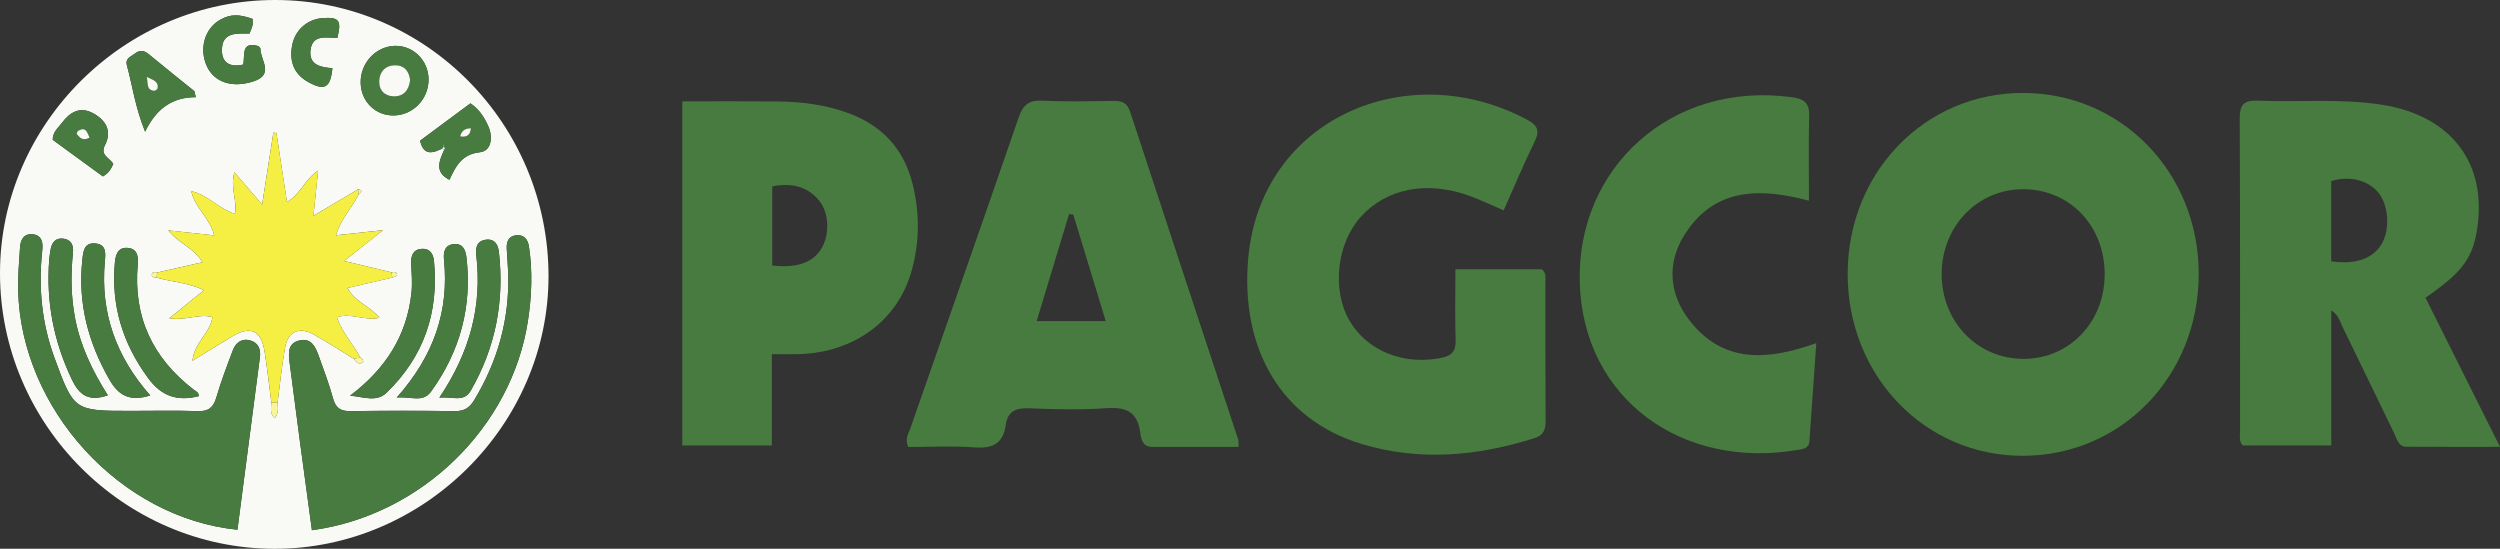 <?xml version="1.0" encoding="UTF-8"?>
<svg xmlns="http://www.w3.org/2000/svg" id="Layer_2" data-name="Layer 2" viewBox="0 0 719.8 158">
  <rect x="0" y="0" width="719.8" height="158" fill="#333333" stroke="none"/>
  <defs>
    <style>
      .cls-1 {
        fill: #477b3f;
      }

      .cls-1, .cls-2, .cls-3, .cls-4 {
        stroke-width: 0px;
      }

      .cls-2 {
        fill: #f9f9f6;
      }

      .cls-3 {
        fill: #f9f59a;
      }

      .cls-4 {
        fill: #f5ef44;
      }
    </style>
  </defs>
  <g id="Layer_1-2" data-name="Layer 1">
    <g>
      <path class="cls-2" d="M0,78.62C.02,35.64,35.95-.01,79.25,0c43.42.01,78.71,35.7,78.68,79.57-.03,42.78-35.93,78.47-78.88,78.44C35.7,157.97-.02,122.11,0,78.62ZM54.97,55.05c-.11-.08-.22-.16-.33-.25.14.06.27.11.41.17.96,4.74,5.36,7.75,6.64,12.8-4.44-.48-8.51-.93-13.26-1.44,3.13,3.85,7.47,5.04,9.85,9.17-4.68,1.07-8.84,2.01-13,2.96-.66-.17-1.46-.26-1.57.56-.12.86.7.9,1.36.9,4.35,1.27,9.04,1.39,13.67,3.63-3.38,2.74-6.38,5.16-9.99,8.09,4.77.78,8.44-1.46,12.39-.32-.58,4.59-5.2,7.18-5.73,12.57,4.36-2.68,7.98-4.98,11.68-7.16,5.05-2.97,8.1-1.55,9.06,4.34.8,4.92,1.32,9.88,1.97,14.83-.04,1.52-.53,3.16.98,4.49,1.25-1.54.88-3.03.82-4.46.69-5.24,1.21-10.51,2.12-15.71.85-4.82,4.1-6.28,8.36-3.88,3.89,2.19,7.63,4.62,11.44,6.95.63.78,1.37,1.77,2.42,1.16.71-.41.12-1.12-.5-1.49-2.11-3.86-5.22-7.16-6.78-11.62,4.15-1.38,8.1,1.15,12.28.17-2.81-3.44-7.02-4.54-9.24-8.59,4.58-1.06,8.75-2.03,12.92-2.99.49-.23,1.39-.47,1.39-.7,0-1.07-.85-.94-1.59-.82-4.21-1.01-8.42-2.01-13.65-3.27,4.05-3.21,7.1-5.62,11.2-8.87-5.32.58-9.2,1-13.55,1.47,1.38-4.76,4.57-7.84,6.45-11.63.4-.55,1.77-1.13-.04-1.63-4.09,2.43-8.19,4.86-12.91,7.66.48-4.65.88-8.5,1.35-13.01-3.88,2.51-5,6.8-8.97,9.05-1.07-7-2.05-13.45-3.04-19.91l-.88-.06c-1.02,6.53-2.04,13.07-3.23,20.7-3.04-3.55-5.31-6.2-7.98-9.31-1.31,4.5.92,8.14.13,11.97-4.88-1.6-7.96-5.63-12.65-6.52ZM68.37,152.52c2.19-16.74,4.35-33.21,6.47-49.68.28-2.16-.36-4.07-2.66-4.78-2.54-.78-4.28.58-5.13,2.79-1.73,4.5-3.41,9.03-4.78,13.65-.85,2.87-2.26,3.97-5.31,3.87-6.48-.22-12.98-.07-19.47-.07-16.17,0-16.23-.06-21.84-15.38-3.68-10.05-4.63-20.39-3.46-30.97.24-2.21-.19-4.21-2.73-4.5-2.51-.29-3.55,1.5-3.69,3.74-.26,4.15-.64,8.31-.54,12.45.81,34.04,29.36,65.5,63.15,68.88ZM89.8,152.66c31.55-4.25,57.5-29.7,62.2-60.25,1.09-7.12,1.39-14.23.31-21.37-.31-2.07-1.35-3.49-3.59-3.31-2.32.19-2.93,1.88-2.82,3.93.12,2.33.34,4.65.42,6.98.42,13.18-2.98,25.32-9.8,36.59-1.37,2.26-2.95,3.18-5.62,3.14-9.98-.14-19.97-.14-29.96,0-2.77.04-4.24-.8-5.01-3.56-1.17-4.16-2.66-8.23-4.14-12.3-.93-2.56-2.12-5.3-5.56-4.49-3.47.82-3.2,3.72-2.83,6.48.98,7.42,1.92,14.85,2.91,22.27,1.13,8.53,2.3,17.05,3.5,25.88ZM57.22,114.07c.05-1.15-.85-1.42-1.45-1.88-11.86-9.11-17.46-21.02-16.11-36.02.22-2.43-.15-4.59-2.94-4.8-2.82-.21-3.45,2.01-3.66,4.34-1.09,12.31,2.27,23.21,9.62,33.19,3.92,5.34,8.54,6.66,14.54,5.17ZM100.78,113.94c3.66.23,7.54,2.01,10.5-.85,10.75-10.37,15.12-23.15,13.67-37.97-.2-2.09-1.23-3.59-3.43-3.48-2.49.12-3.24,1.85-3.14,4.18.12,2.81.38,5.66.09,8.44-1.31,12.5-7.61,22.08-17.69,29.68ZM114.25,114.45c4.2-.33,7.52,1.55,9.87-1.73,8.33-11.57,11.84-24.44,10.18-38.66-.26-2.22-1.14-4.04-3.68-3.78-2.54.27-3.01,2.23-2.79,4.46,1.49,14.75-2.86,27.61-13.58,39.7ZM126.5,114.5c3.85-.42,7.01,1.47,9.05-2.06,7.12-12.36,9.69-25.65,8.11-39.78-.24-2.2-1.19-3.97-3.76-3.65-2.54.32-3.04,2.23-2.78,4.44,1.73,14.62-1.82,27.96-10.62,41.04ZM43.26,113.86c-9.88-11.21-14.38-23.88-13.08-38.44.21-2.41.56-5.05-2.75-5.34-3.3-.29-3.48,2.44-3.73,4.79-1.32,12.37,1.66,23.71,7.82,34.45,2.65,4.62,5.91,6.37,11.74,4.53ZM31.04,113.82c-4.49-7.09-7.89-14.23-9.42-22.17-1.21-6.28-1.26-12.56-.62-18.89.21-2.07-.44-3.73-2.7-4.04-2.23-.31-3.38,1.02-3.73,3.11-.17.98-.33,1.97-.41,2.97-.92,12.05,1.29,23.47,6.5,34.42,2.13,4.47,4.8,6.54,10.37,4.61ZM103.84,23.87c.11,5.38,4.29,9.47,9.57,9.37,5.54-.1,9.98-4.71,9.98-10.36,0-5.5-4.49-9.9-9.86-9.67-5.45.24-9.81,5.03-9.69,10.66ZM71.82,9.67c.31-.82.69-1.57.87-2.36.14-.61.03-1.27.03-1.87-3.97-1.41-6.32-1.36-9.13.14-4.61,2.46-6.38,8.38-4.03,13.49,2.15,4.68,7.34,6.31,13.33,4.39,6.23-1.99,2.06-6.16,2.08-9.45,0-.25-.38-.5-.59-.74-5.17-1.51-3.76,2.87-4.37,5.34-3.66.79-6.04-.39-6.11-3.96-.1-5.48,4.15-5,7.92-4.98ZM128.33,42.25c-2.2,4.44-3.14,7.34,1.07,9.53,1.81-3.94,3.53-7.37,8.78-7.94,3.32-.37,3.79-4.34,2.44-7.41-1.1-2.52-2.6-4.93-5.17-6.67-4.97,3.69-9.84,7.3-14.5,10.75,1.01,4.31,3.44,3.91,7.37,1.75ZM56.38,27.99c-.14-.58-.27-1.16-.41-1.74-4.38-3.53-8.79-7.03-13.12-10.63-1.37-1.14-2.58-1.32-3.99-.21-1.12.89-2.88,1.35-2.33,3.35,1.59,5.85,2.35,11.94,5.25,19.16,3.23-6.7,7.86-9.94,14.6-9.94ZM32.62,47.18c-1.13-1.86-3.91-2.44-2.36-5.47,2.03-3.96.22-7.12-3.44-9.1-3.81-2.06-6.72-.29-8.99,2.78-1.03,1.39-2.63,2.54-2.66,4.86,4.83,3.53,9.73,7.1,14.46,10.55,1.69-1.01,2.35-2.13,3-3.62ZM97.14,10.9c1.23-5.01.52-5.96-4.02-5.71-4.55.26-8.17,3.38-9.01,7.93-.84,4.57.52,8.25,4.73,10.55,4.66,2.54,6.29,1.61,6.88-4.04-3.26-.24-6.81-.86-6.33-5.14.54-4.77,4.7-3.54,7.76-3.59Z"></path>
      <path class="cls-1" d="M582.43,26.76c28.32.01,50.56,22.85,50.62,51.99.06,29.45-22.21,52.49-50.72,52.48-28.19,0-50.34-23.03-50.35-52.33-.01-29.24,22.16-52.15,50.45-52.14ZM605.98,79.29c.15-14-9.77-24.64-23.15-24.81-13.26-.17-23.69,10.47-23.79,24.27-.09,13.76,10.2,24.53,23.49,24.58,13.11.05,23.3-10.4,23.44-24.03Z"></path>
      <path class="cls-1" d="M419.02,77.52h24.88c1.36,1.07,1.05,2.32,1.05,3.43.02,13.32-.03,26.65.06,39.97.02,2.58-.38,4.33-3.26,5.24-16.41,5.19-33.04,6.68-49.64,1.69-23.5-7.07-35.02-27.73-32.72-53.52,3.59-40.23,45.94-58.29,80.31-39.85,2.93,1.57,3.73,3.08,2.18,6.24-3.13,6.4-5.88,12.98-8.94,19.85-3.53-1.51-6.64-3.01-9.86-4.18-12.31-4.45-23.9-2.16-31.32,6.08-6.92,7.68-8.34,21.11-3.18,29.92,5.11,8.72,15.7,12.87,26.49,10.62,2.99-.63,4.13-1.94,4.03-5.05-.21-6.63-.06-13.27-.06-20.43Z"></path>
      <path class="cls-1" d="M698.35,85.73c7.07,14.15,14.04,28.09,21.45,42.92-9.47,0-18.2.03-26.92-.02-2.36-.01-2.73-2.18-3.49-3.76-5.03-10.32-9.99-20.68-15.04-31-.7-1.43-1.01-3.17-3.13-4.51v38.87h-25.55c-1.11-1.41-.71-2.97-.71-4.41-.03-29.81.05-59.61-.1-89.42-.02-4,.86-5.59,5.19-5.42,11.8.48,23.66-.65,35.4,1.12,20.58,3.1,31.11,17.28,27.58,36.93-1.37,7.61-4.5,11.68-14.69,18.69ZM671.2,75.25c7.09,1.01,12.1-.83,14.56-5.06,2.42-4.16,1.97-11.12-.95-14.69-2.98-3.65-8.38-5.01-13.61-3.36v23.1Z"></path>
      <path class="cls-1" d="M356.61,128.66c-8.4,0-16.66,0-24.92,0-2.81,0-3.15-2.39-3.4-4.19-.81-5.86-4.03-7.35-9.64-6.95-7.46.52-14.99.34-22.47.03-3.84-.16-6.09,1-6.61,4.83-.74,5.39-3.83,6.81-9.01,6.43-6.4-.48-12.87-.11-19.08-.11-1.02-2.38.09-3.85.62-5.35,10.41-29.87,20.93-59.71,31.23-89.62,1.25-3.62,2.95-4.92,6.76-4.74,6.81.32,13.66.16,20.48.06,2.43-.03,3.96.5,4.82,3.13,10.32,31.49,20.74,62.94,31.12,94.4.14.43.06.94.12,2.08ZM309.01,61.77c-.4-.05-.8-.09-1.2-.14-3.07,10.15-6.15,20.3-9.33,30.81h19.88c-3.22-10.55-6.28-20.61-9.35-30.68Z"></path>
      <path class="cls-1" d="M222.23,101.97v26.28h-25.79V29.18c8.98,0,17.88-.06,26.78.02,7.35.06,14.59.89,21.53,3.55,9.4,3.6,15.44,10.24,17.93,19.94,2.15,8.37,2.13,16.84-.18,25.18-3.99,14.41-16.5,23.62-32.46,24.09-2.45.07-4.91.01-7.82.01ZM222.35,76.44c7.07.83,11.68-.83,14.14-4.85,2.39-3.91,2.28-10.17-.55-13.71-3.46-4.32-8.1-5.27-13.59-4.23v22.79Z"></path>
      <path class="cls-1" d="M522.95,98.79c-.69,9.81-1.34,19.05-1.99,28.29-.15,2.07-1.88,2.19-3.27,2.43-33.01,5.78-61.89-14.37-62.85-48.19-.93-32.81,26.16-58.02,61.01-53.34,3.27.44,5.13,1.42,5.04,5.17-.19,8.12-.06,16.25-.06,24.63-13.61-3.59-27.27-4.18-36.06,10.2-4.83,7.89-4.15,16.63,1.46,24,9.71,12.77,22.66,11.86,36.71,6.8Z"></path>
      <path class="cls-4" d="M103.19,56.12c-1.88,3.79-5.07,6.87-6.45,11.63,4.35-.47,8.23-.89,13.55-1.47-4.1,3.25-7.15,5.66-11.2,8.87,5.23,1.25,9.44,2.26,13.65,3.27.07.51.14,1.01.2,1.52-4.17.96-8.34,1.93-12.92,2.99,2.22,4.05,6.42,5.15,9.24,8.59-4.18.98-8.13-1.55-12.28-.17,1.57,4.45,4.68,7.75,6.78,11.62-.64.11-1.28.22-1.91.32-3.81-2.33-7.55-4.76-11.44-6.95-4.25-2.4-7.51-.93-8.36,3.88-.92,5.2-1.43,10.47-2.12,15.71-.6,0-1.2-.02-1.8-.03-.65-4.94-1.17-9.91-1.97-14.83-.96-5.89-4.01-7.31-9.06-4.34-3.7,2.17-7.32,4.48-11.68,7.16.53-5.39,5.15-7.98,5.73-12.57-3.95-1.14-7.62,1.09-12.39.32,3.61-2.92,6.61-5.35,9.99-8.09-4.63-2.24-9.31-2.36-13.67-3.63.07-.49.14-.97.21-1.46,4.16-.95,8.32-1.89,13-2.96-2.39-4.13-6.72-5.32-9.85-9.17,4.75.52,8.82.96,13.26,1.44-1.29-5.05-5.69-8.06-6.64-12.8l-.08.08c4.69.88,7.77,4.91,12.65,6.52.79-3.82-1.45-7.47-.13-11.97,2.67,3.11,4.94,5.76,7.98,9.31,1.19-7.63,2.21-14.16,3.23-20.7l.88.06c.99,6.46,1.97,12.91,3.04,19.91,3.97-2.25,5.09-6.54,8.97-9.05-.47,4.51-.87,8.36-1.35,13.01,4.72-2.8,8.81-5.23,12.9-7.66.01.54.03,1.08.04,1.62Z"></path>
      <path class="cls-1" d="M68.37,152.52c-33.78-3.38-62.34-34.84-63.15-68.88-.1-4.14.28-8.3.54-12.45.14-2.24,1.18-4.02,3.69-3.74,2.54.29,2.97,2.29,2.73,4.5-1.17,10.58-.22,20.92,3.46,30.97,5.61,15.32,5.68,15.38,21.84,15.38,6.49,0,12.99-.15,19.47.07,3.05.1,4.46-1,5.31-3.87,1.37-4.62,3.05-9.15,4.78-13.65.85-2.21,2.59-3.57,5.13-2.79,2.3.7,2.94,2.62,2.66,4.78-2.12,16.47-4.28,32.94-6.47,49.68Z"></path>
      <path class="cls-1" d="M89.8,152.66c-1.2-8.83-2.37-17.36-3.5-25.88-.99-7.42-1.92-14.85-2.91-22.27-.36-2.76-.64-5.66,2.83-6.48,3.44-.82,4.63,1.93,5.56,4.49,1.48,4.06,2.97,8.14,4.14,12.3.77,2.75,2.24,3.59,5.01,3.56,9.98-.14,19.97-.14,29.96,0,2.67.04,4.25-.88,5.62-3.14,6.82-11.27,10.22-23.41,9.8-36.59-.07-2.33-.29-4.65-.42-6.98-.11-2.05.5-3.74,2.82-3.93,2.24-.18,3.28,1.24,3.59,3.31,1.07,7.14.78,14.26-.31,21.37-4.7,30.54-30.64,56-62.2,60.25Z"></path>
      <path class="cls-1" d="M57.22,114.07c-6,1.49-10.62.17-14.54-5.17-7.34-9.98-10.71-20.88-9.62-33.19.21-2.34.84-4.56,3.66-4.34,2.79.21,3.16,2.37,2.94,4.8-1.35,15,4.25,26.91,16.11,36.02.6.46,1.5.73,1.45,1.88Z"></path>
      <path class="cls-1" d="M100.78,113.94c10.08-7.6,16.38-17.18,17.69-29.68.29-2.78.04-5.63-.09-8.44-.1-2.33.65-4.06,3.14-4.18,2.19-.11,3.22,1.39,3.43,3.48,1.44,14.82-2.92,27.6-13.67,37.97-2.96,2.85-6.84,1.08-10.5.85Z"></path>
      <path class="cls-1" d="M114.25,114.45c10.72-12.09,15.07-24.96,13.58-39.7-.22-2.23.25-4.19,2.79-4.46,2.54-.27,3.41,1.56,3.68,3.78,1.67,14.22-1.85,27.09-10.18,38.66-2.36,3.27-5.67,1.4-9.87,1.73Z"></path>
      <path class="cls-1" d="M126.5,114.5c8.8-13.09,12.35-26.42,10.62-41.04-.26-2.21.23-4.12,2.78-4.44,2.57-.32,3.52,1.45,3.76,3.65,1.57,14.13-.99,27.42-8.11,39.78-2.04,3.53-5.2,1.64-9.05,2.06Z"></path>
      <path class="cls-1" d="M43.26,113.86c-5.83,1.84-9.1.08-11.74-4.53-6.16-10.75-9.14-22.08-7.82-34.45.25-2.36.44-5.08,3.73-4.79,3.31.29,2.97,2.93,2.75,5.34-1.29,14.56,3.2,27.23,13.08,38.44Z"></path>
      <path class="cls-1" d="M31.04,113.82c-5.57,1.93-8.25-.15-10.37-4.61-5.21-10.95-7.42-22.36-6.5-34.42.08-.99.24-1.98.41-2.97.35-2.09,1.5-3.42,3.73-3.11,2.26.31,2.91,1.98,2.7,4.04-.64,6.33-.6,12.61.62,18.89,1.53,7.94,4.93,15.09,9.42,22.17Z"></path>
      <path class="cls-1" d="M103.84,23.87c-.12-5.63,4.24-10.43,9.69-10.66,5.37-.23,9.85,4.17,9.86,9.67,0,5.65-4.44,10.26-9.98,10.36-5.28.09-9.46-3.99-9.57-9.37ZM118.08,23.04c-.31-2.67-1.77-4.32-4.49-4.24-2.68.08-4.27,1.83-4.4,4.43-.14,2.72,1.56,4.46,4.18,4.51,2.87.05,4.39-1.85,4.71-4.7Z"></path>
      <path class="cls-1" d="M71.82,9.67c-3.77-.03-8.03-.51-7.92,4.98.07,3.57,2.44,4.75,6.11,3.96.61-2.47-.8-6.85,4.38-5.34.21.24.59.49.59.74-.02,3.29,4.15,7.46-2.08,9.45-6,1.92-11.18.29-13.33-4.39-2.35-5.11-.58-11.03,4.03-13.49,2.81-1.5,5.17-1.55,9.13-.14,0,.59.11,1.26-.03,1.87-.18.79-.56,1.54-.87,2.36Z"></path>
      <path class="cls-1" d="M128.33,42.25c-3.94,2.16-6.36,2.56-7.37-1.75,4.65-3.45,9.52-7.06,14.5-10.75,2.57,1.74,4.06,4.15,5.17,6.67,1.34,3.07.88,7.04-2.44,7.41-5.24.58-6.96,4-8.78,7.94-4.21-2.19-3.27-5.09-1.07-9.53ZM127.61,41.71l.35.02s-.23.06-.21.08c-.12.39-.24.78-.36,1.16.17,0,.33,0,.5,0-.09-.42-.19-.84-.28-1.26ZM132.5,39.27q2.88.52,3.08-2.34c-1.6.04-2.71.66-3.08,2.34Z"></path>
      <path class="cls-1" d="M56.38,27.99c-6.74,0-11.37,3.23-14.6,9.94-2.9-7.22-3.66-13.31-5.25-19.16-.54-1.99,1.21-2.46,2.33-3.35,1.41-1.11,2.61-.93,3.99.21,4.33,3.6,8.74,7.09,13.12,10.63.14.58.27,1.16.41,1.74ZM42.24,22.13c.47,1.85-.21,3.71,2.09,4.02.33.04,1.03-.46,1.07-.77.26-2.08-1.43-2.34-3.16-3.25Z"></path>
      <path class="cls-1" d="M32.62,47.18c-.65,1.49-1.31,2.61-3,3.62-4.73-3.45-9.63-7.03-14.46-10.55.03-2.32,1.63-3.47,2.66-4.86,2.27-3.08,5.18-4.84,8.99-2.78,3.67,1.98,5.47,5.14,3.44,9.1-1.55,3.03,1.23,3.61,2.36,5.47ZM25.8,39.64c-.74-1.7-1.17-3.28-3.36-1.92-.21.13-.24.55-.36.87.85.83,1.46,2.18,3.72,1.05Z"></path>
      <path class="cls-1" d="M97.14,10.9c-3.06.05-7.22-1.18-7.76,3.59-.48,4.27,3.07,4.9,6.33,5.14-.59,5.65-2.22,6.58-6.88,4.04-4.21-2.29-5.57-5.98-4.73-10.55.84-4.55,4.47-7.68,9.01-7.93,4.54-.25,5.25.7,4.02,5.71Z"></path>
      <path class="cls-3" d="M78.12,115.9c.6,0,1.2.02,1.8.03.07,1.44.43,2.92-.82,4.46-1.51-1.33-1.01-2.97-.98-4.49Z"></path>
      <path class="cls-3" d="M101.84,103.28c.64-.11,1.27-.22,1.91-.32.62.36,1.21,1.08.5,1.49-1.05.6-1.78-.39-2.42-1.16Z"></path>
      <path class="cls-3" d="M112.94,79.93c-.07-.51-.14-1.01-.2-1.52.75-.12,1.59-.25,1.59.82,0,.23-.9.47-1.39.7Z"></path>
      <path class="cls-3" d="M45.29,78.46c-.07.49-.14.97-.21,1.46-.67,0-1.48-.03-1.36-.9.11-.82.91-.74,1.57-.56Z"></path>
      <path class="cls-3" d="M103.19,56.12c-.02-.54-.03-1.08-.04-1.62,1.82.49.45,1.07.04,1.62Z"></path>
      <path class="cls-4" d="M55.05,54.97c-.14-.06-.27-.11-.41-.17.11.08.22.16.33.25,0,0,.08-.08.08-.08Z"></path>
      <path class="cls-2" d="M118.08,23.04c-.31,2.86-1.83,4.76-4.71,4.7-2.62-.05-4.31-1.79-4.18-4.51.13-2.6,1.72-4.35,4.4-4.43,2.72-.08,4.17,1.56,4.49,4.24Z"></path>
      <path class="cls-2" d="M132.5,39.27c.36-1.68,1.48-2.3,3.08-2.34q-.2,2.86-3.08,2.34Z"></path>
      <polygon class="cls-2" points="127.73 41.8 127.96 41.73 127.61 41.71 127.73 41.8"></polygon>
      <path class="cls-2" d="M127.61,41.71c.09.42.19.84.28,1.26-.17,0-.33,0-.5,0,.12-.39.24-.78.35-1.17-.01,0-.13-.09-.13-.09Z"></path>
      <path class="cls-2" d="M42.24,22.13c1.74.91,3.42,1.17,3.16,3.25-.04.31-.74.82-1.07.77-2.3-.31-1.63-2.17-2.09-4.02Z"></path>
      <path class="cls-2" d="M25.8,39.64c-2.26,1.13-2.87-.22-3.72-1.05.12-.32.15-.74.36-.87,2.19-1.36,2.61.22,3.36,1.92Z"></path>
    </g>
  </g>
</svg>
